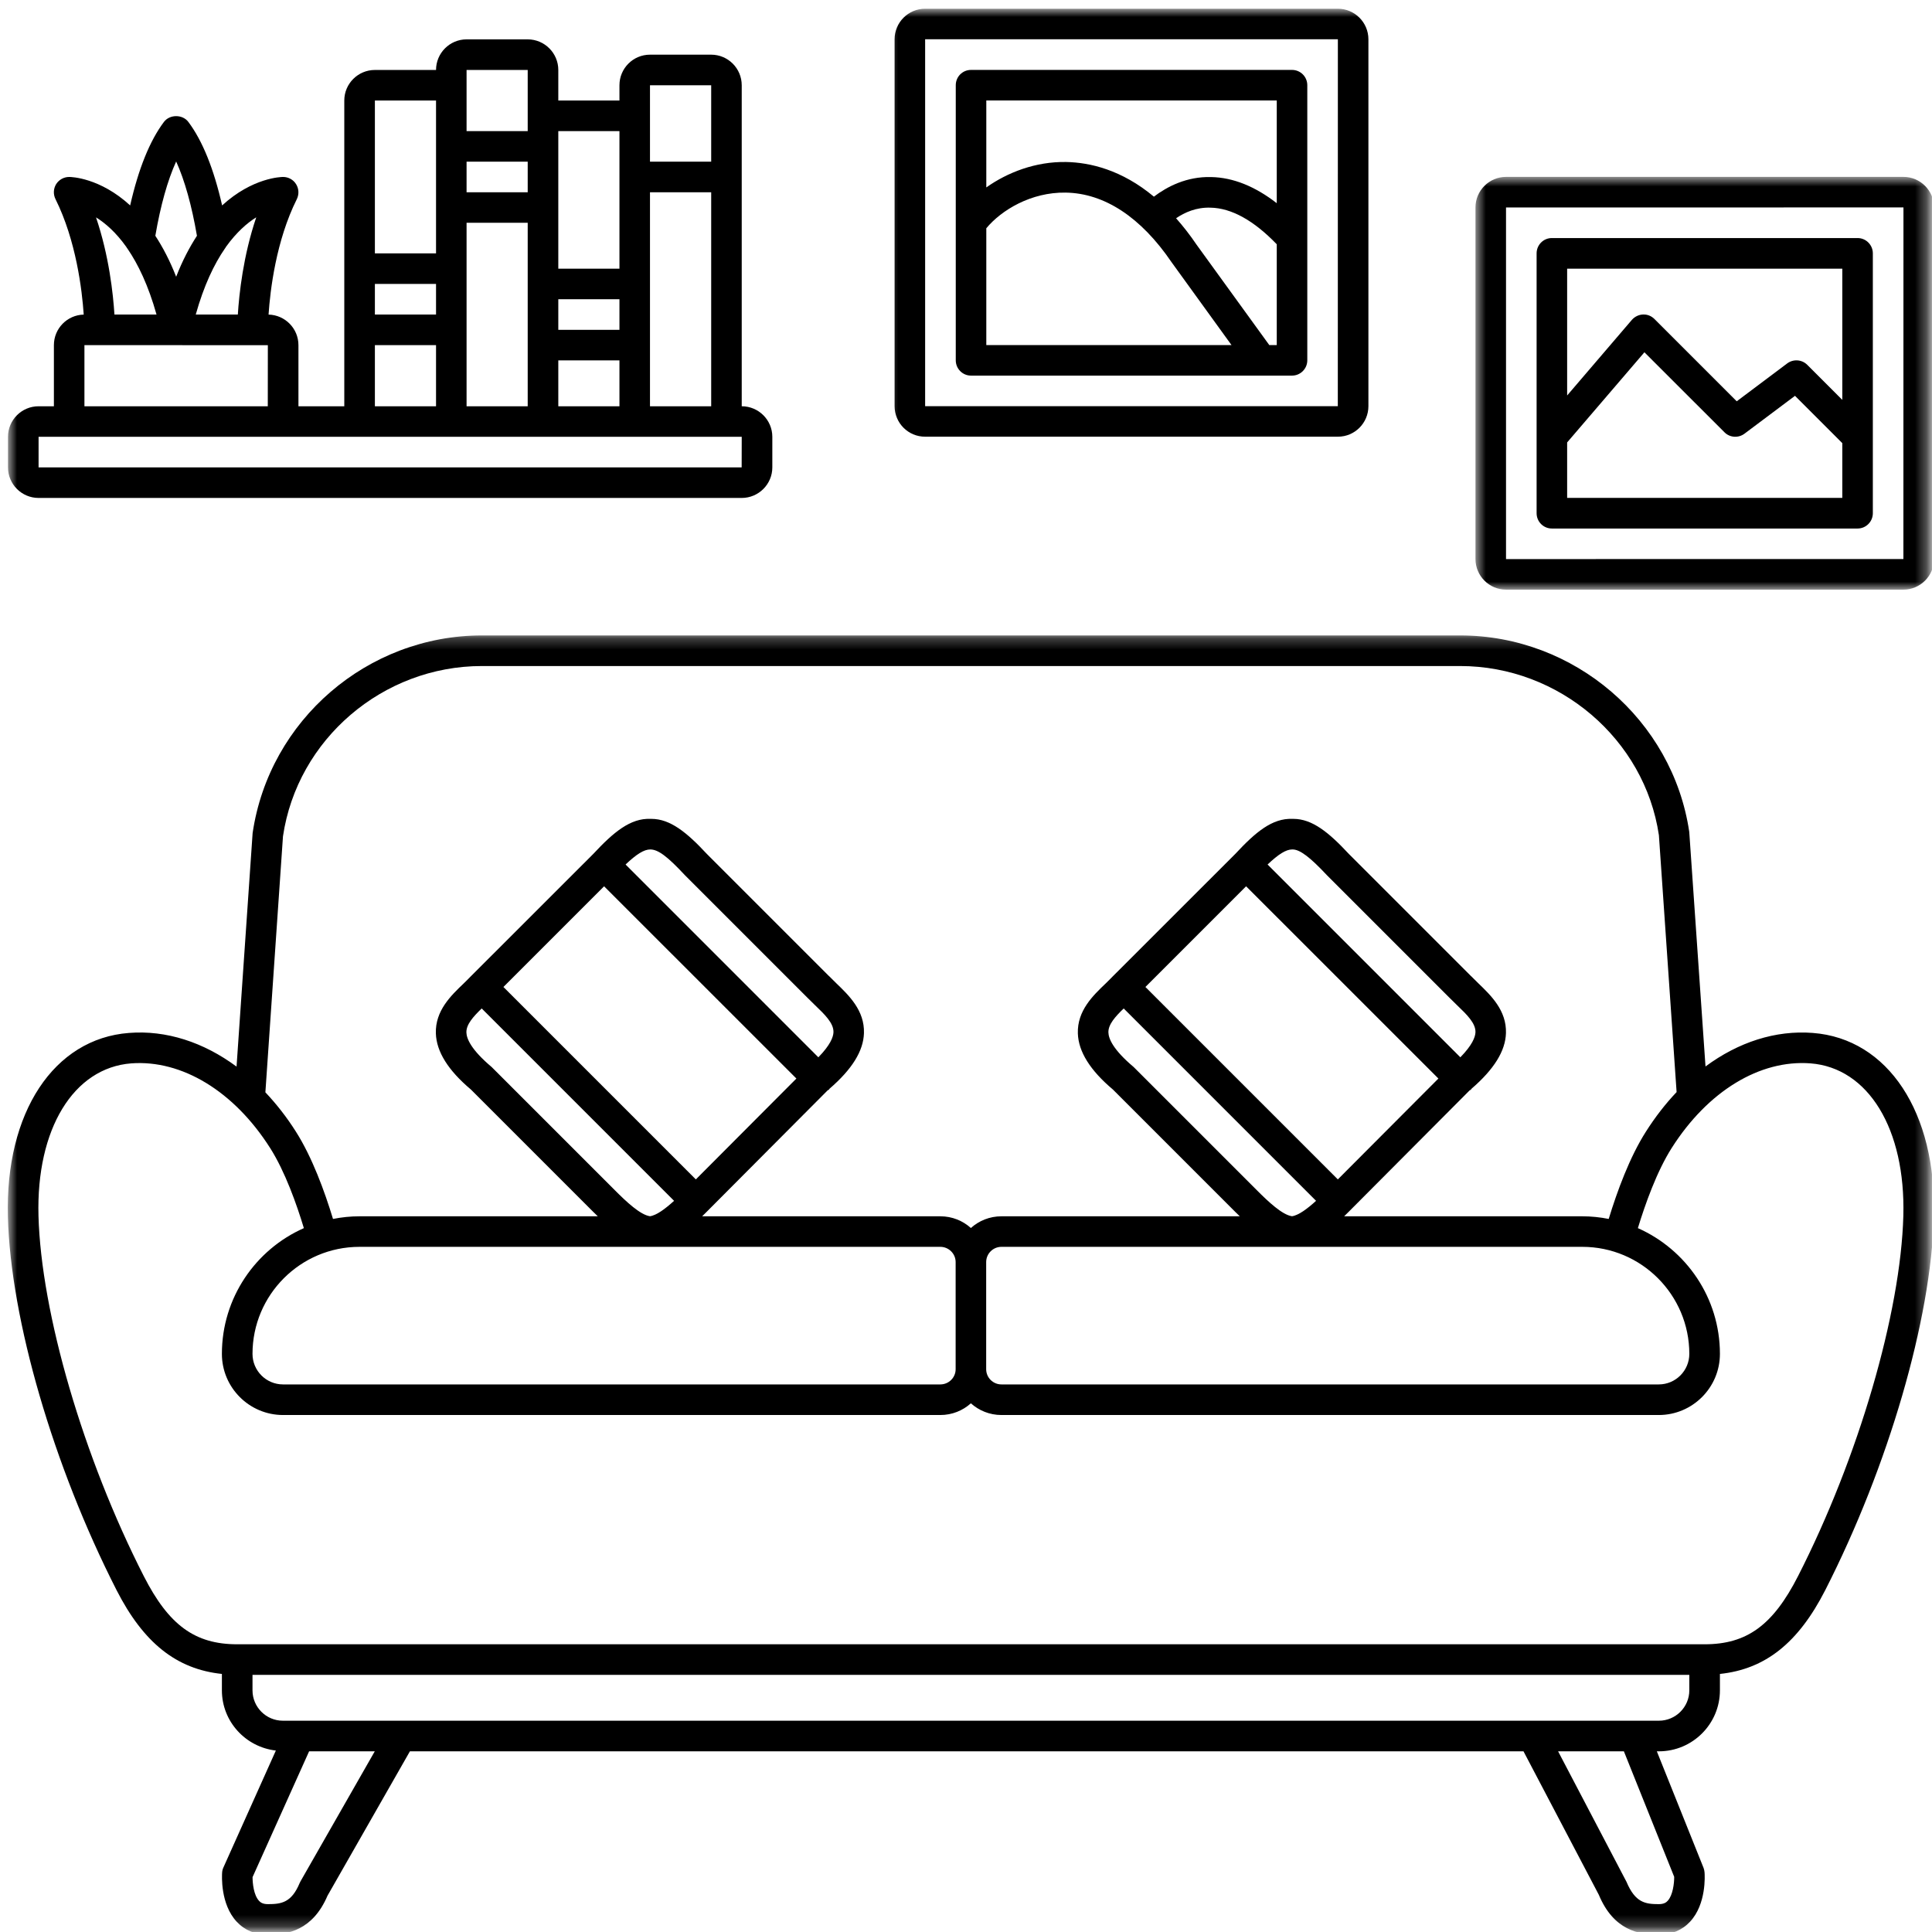 <svg width="171" height="171" viewBox="0 0 171 171" fill="none" xmlns="http://www.w3.org/2000/svg">
<mask id="mask0_4432_47476" style="mask-type:luminance" maskUnits="userSpaceOnUse" x="0" y="2" width="69" height="43">
<path d="M0.688 2.336H69V45.003H0.688V2.336Z" fill="white" style="fill:white;fill-opacity:1;"/>
</mask>
<g mask="url(#mask0_4432_47476)">
<path d="M3.415 38.661H65.65L65.644 41.37H3.415V38.661ZM7.473 35.953V30.547L23.707 30.552L23.702 35.958H7.483C7.478 35.958 7.478 35.953 7.473 35.953ZM11.176 21.849C11.207 21.901 11.238 21.958 11.28 22.005C12.217 23.375 13.129 25.255 13.853 27.838H10.129C10.014 26.021 9.655 22.646 8.499 19.24C9.316 19.745 10.259 20.562 11.176 21.849ZM15.592 14.292C16.348 15.963 16.973 18.193 17.431 20.87C16.78 21.875 16.15 23.057 15.592 24.495C15.03 23.057 14.405 21.875 13.749 20.87C14.207 18.193 14.832 15.963 15.592 14.292ZM22.681 19.234C21.525 22.641 21.165 26.021 21.051 27.838H17.327C18.051 25.255 18.957 23.375 19.9 22.005C19.941 21.958 19.973 21.901 20.004 21.844C20.926 20.562 21.863 19.745 22.681 19.234ZM33.181 30.547H38.593V35.958H33.181V30.547ZM38.593 8.896V22.427H33.181V8.896H38.593ZM46.707 6.193V11.604H41.296V6.193H46.707ZM54.827 11.604V23.781H49.415V11.604H54.827ZM62.947 7.547V14.307H57.53V7.547H62.947ZM46.707 17.016H41.296V14.307H46.707V17.016ZM54.827 29.193H49.415V26.484H54.827V29.193ZM33.181 25.13H38.593V27.838H33.181V25.13ZM41.296 35.958V19.719H46.707V35.958H41.296ZM49.415 35.958V31.896H54.827V35.958H49.415ZM57.53 35.958V17.016H62.947V35.958H57.53ZM3.415 44.073H65.65C67.139 44.073 68.358 42.859 68.358 41.37V38.661C68.358 37.172 67.139 35.958 65.65 35.958V7.547C65.65 6.052 64.436 4.839 62.947 4.839H57.53C56.035 4.839 54.827 6.052 54.827 7.547V8.896H49.415V6.193C49.415 4.703 48.202 3.484 46.707 3.484H41.296C39.801 3.484 38.593 4.703 38.593 6.193H33.181C31.686 6.193 30.473 7.406 30.473 8.896V35.958H26.415V35.953V30.552C26.415 29.073 25.233 27.88 23.77 27.844C23.915 25.677 24.436 21.287 26.275 17.62C26.478 17.198 26.457 16.703 26.207 16.302C25.968 15.906 25.525 15.662 25.061 15.662C24.879 15.662 22.348 15.719 19.66 18.182C18.926 14.953 17.926 12.463 16.671 10.792C16.16 10.109 15.02 10.109 14.509 10.792C13.249 12.469 12.254 14.953 11.52 18.182C8.837 15.719 6.301 15.662 6.124 15.662C5.65 15.662 5.217 15.906 4.967 16.302C4.723 16.703 4.702 17.198 4.91 17.62C6.738 21.287 7.264 25.677 7.41 27.844C5.947 27.88 4.77 29.073 4.77 30.552V35.953V35.958H3.415C1.921 35.958 0.707 37.172 0.707 38.661V41.37C0.707 42.859 1.921 44.073 3.415 44.073Z" fill="black" style="fill:black;fill-opacity:1;"/>
</g>
<mask id="mask1_4432_47476" style="mask-type:luminance" maskUnits="userSpaceOnUse" x="130" y="15" width="41" height="38">
<path d="M130.574 15.656H170.689V52.188H130.574V15.656Z" fill="white" style="fill:white;fill-opacity:1;"/>
</mask>
<g mask="url(#mask1_4432_47476)">
<path d="M168.469 49.479L133.297 49.484V18.365L168.474 18.359L168.469 49.479ZM168.474 15.656H133.297C131.807 15.656 130.594 16.87 130.594 18.359V49.484C130.594 50.969 131.807 52.188 133.297 52.188H168.474C169.964 52.188 171.177 50.969 171.177 49.484V18.359C171.177 16.87 169.964 15.656 168.474 15.656Z" fill="black" style="fill:black;fill-opacity:1;"/>
</g>
<path d="M163.061 23.779V35.393L159.957 32.289C159.483 31.815 158.728 31.763 158.186 32.164L153.717 35.518L146.431 28.232C146.16 27.966 145.811 27.82 145.421 27.836C145.046 27.852 144.691 28.023 144.441 28.305L138.707 35.003V23.779H163.061ZM138.707 44.07V39.159L145.546 31.18L152.634 38.263C153.103 38.737 153.863 38.789 154.4 38.388L158.874 35.034L163.061 39.221V44.07H138.707ZM137.353 46.779H164.415C165.16 46.779 165.764 46.169 165.764 45.425V22.424C165.764 21.68 165.16 21.07 164.415 21.07H137.353C136.603 21.07 136.004 21.68 136.004 22.424V45.425C136.004 46.169 136.603 46.779 137.353 46.779Z" fill="black" style="fill:black;fill-opacity:1;"/>
<mask id="mask2_4432_47476" style="mask-type:luminance" maskUnits="userSpaceOnUse" x="78" y="0" width="45" height="40">
<path d="M78.332 0.773H122.332V39.664H78.332V0.773Z" fill="white" style="fill:white;fill-opacity:1;"/>
</mask>
<g mask="url(#mask2_4432_47476)">
<path d="M81.883 3.477H118.414L118.409 35.95H81.883V3.477ZM81.883 38.654H118.414C119.904 38.654 121.117 37.44 121.117 35.95V3.477C121.117 1.987 119.904 0.773 118.414 0.773H81.883C80.388 0.773 79.18 1.987 79.18 3.477V35.95C79.18 37.44 80.388 38.654 81.883 38.654Z" fill="black" style="fill:black;fill-opacity:1;"/>
</g>
<path d="M112.344 30.542L105.911 21.662C105.312 20.776 104.708 20.01 104.094 19.318C104.849 18.802 105.875 18.338 107.141 18.38C109.005 18.417 110.974 19.516 113.005 21.62V30.542H112.344ZM87.297 20.203C88.635 18.594 91.26 17 94.318 17.047C97.75 17.099 100.984 19.224 103.698 23.213L109 30.542H87.297V20.203ZM113.005 8.891V17.984C111.083 16.495 109.141 15.708 107.203 15.672C105.026 15.609 103.292 16.526 102.13 17.406C99.271 15.021 96.469 14.38 94.359 14.338C91.646 14.292 89.167 15.266 87.297 16.588V8.891H113.005ZM114.354 6.188H85.943C85.193 6.188 84.594 6.792 84.594 7.542V31.891C84.594 32.635 85.193 33.245 85.943 33.245H114.354C115.104 33.245 115.708 32.635 115.708 31.891V7.542C115.708 6.792 115.104 6.188 114.354 6.188Z" fill="black" style="fill:black;fill-opacity:1;"/>
<mask id="mask3_4432_47476" style="mask-type:luminance" maskUnits="userSpaceOnUse" x="0" y="56" width="171" height="115">
<path d="M0.688 56.242H170.688V170.773H0.688V56.242Z" fill="white" style="fill:white;fill-opacity:1;"/>
</mask>
<g mask="url(#mask3_4432_47476)">
<path d="M159.14 139.508C156.927 143.846 154.609 145.534 150.875 145.534H20.994C17.255 145.534 14.942 143.846 12.729 139.508C7.385 129.034 3.64 116.221 3.406 107.617C3.197 99.93 6.505 94.508 11.624 94.117C16.099 93.789 20.713 96.581 23.911 101.612C25.234 103.695 26.265 106.612 26.895 108.701C22.625 110.591 19.64 114.867 19.64 119.831C19.64 122.815 22.067 125.242 25.052 125.242H83.229C84.27 125.242 85.213 124.852 85.932 124.206C86.65 124.852 87.599 125.242 88.635 125.242H146.817C149.802 125.242 152.229 122.815 152.229 119.831C152.229 114.867 149.234 110.591 144.968 108.701C145.604 106.612 146.635 103.695 147.958 101.612C151.156 96.576 155.755 93.779 160.239 94.117C165.364 94.508 168.671 99.93 168.463 107.617C168.229 116.221 164.484 129.034 159.14 139.508ZM146.828 152.299H26.515H26.51H25.036C23.552 152.299 22.349 151.091 22.349 149.612V148.242H149.52V149.612C149.52 151.091 148.312 152.299 146.828 152.299ZM148.182 166.117C148.187 166.69 148.062 167.747 147.609 168.237C147.484 168.378 147.276 168.534 146.817 168.534C145.625 168.534 144.734 168.404 143.958 166.555L137.906 155.008H143.729L148.182 166.117ZM26.599 166.513C26.572 166.56 26.546 166.612 26.526 166.659C25.802 168.404 24.906 168.534 23.713 168.534C23.255 168.534 23.057 168.383 22.927 168.242C22.453 167.732 22.354 166.68 22.354 166.143L27.359 155.008H33.171L26.599 166.513ZM99.458 89.258L116.484 106.284C115.729 106.971 114.947 107.565 114.354 107.648C113.494 107.529 112.25 106.357 111.244 105.346L100.338 94.44C98.52 92.909 98.119 91.93 98.104 91.383C98.083 90.669 98.718 89.977 99.458 89.258ZM110.291 78.445L127.312 95.461L118.411 104.388L101.38 87.357L110.291 78.445ZM129.255 93.581L112.192 76.518C113.156 75.602 113.828 75.185 114.364 75.185C114.38 75.185 114.395 75.185 114.411 75.185C115.046 75.185 115.947 75.862 117.447 77.466L128.26 88.279C128.484 88.508 128.718 88.737 128.963 88.971C129.812 89.784 130.614 90.555 130.593 91.357C130.578 91.794 130.307 92.503 129.255 93.581ZM87.286 111.706C87.286 110.966 87.89 110.357 88.635 110.357H114.333C114.338 110.357 114.343 110.357 114.354 110.357C114.364 110.357 114.369 110.357 114.38 110.357H140.052C145.27 110.357 149.52 114.607 149.52 119.831C149.52 121.32 148.307 122.534 146.817 122.534H88.635C87.89 122.534 87.286 121.93 87.286 121.19V111.706ZM42.635 89.258L59.661 106.284C58.906 106.971 58.124 107.565 57.531 107.648C56.671 107.529 55.427 106.357 54.421 105.346L43.515 94.44C41.697 92.909 41.296 91.93 41.281 91.383C41.26 90.669 41.895 89.977 42.635 89.258ZM53.468 78.445L70.489 95.461L61.588 104.388L44.557 87.357L53.468 78.445ZM72.432 93.581L55.369 76.518C56.333 75.602 57.005 75.185 57.546 75.185C57.552 75.185 57.557 75.185 57.567 75.185C58.27 75.19 59.109 75.841 60.624 77.466L71.437 88.279C71.661 88.508 71.895 88.737 72.14 88.971C72.989 89.784 73.791 90.555 73.77 91.357C73.755 91.794 73.484 92.503 72.432 93.581ZM31.817 110.357H57.51C57.515 110.357 57.52 110.357 57.531 110.357C57.541 110.357 57.546 110.357 57.557 110.357H83.229C83.974 110.357 84.583 110.966 84.583 111.706V121.19C84.583 121.93 83.974 122.534 83.229 122.534H25.052C23.557 122.534 22.349 121.32 22.349 119.831C22.349 114.607 26.593 110.357 31.817 110.357ZM42.651 58.95H129.239C138.005 58.95 145.572 65.435 146.828 73.924L148.395 96.659C147.411 97.695 146.5 98.867 145.677 100.164C144.239 102.419 143.14 105.419 142.385 107.888C141.63 107.737 140.848 107.654 140.052 107.654H118.968C119.104 107.523 119.234 107.393 119.369 107.258L130.072 96.513C130.109 96.482 130.156 96.471 130.197 96.435C130.218 96.414 130.223 96.383 130.244 96.362C132.239 94.638 133.244 93.023 133.291 91.44C133.354 89.435 131.958 88.102 130.838 87.023C130.619 86.81 130.406 86.602 130.208 86.398C130.203 86.393 130.197 86.383 130.182 86.378L119.39 75.586C117.609 73.669 116.14 72.477 114.473 72.477C114.447 72.477 114.416 72.477 114.39 72.477C112.604 72.409 111.135 73.643 109.333 75.581L98.484 86.424C98.291 86.628 98.072 86.836 97.859 87.049C96.729 88.128 95.338 89.461 95.4 91.466C95.453 93.086 96.494 94.742 98.505 96.435L109.322 107.253C109.463 107.388 109.598 107.523 109.734 107.654H88.635C87.599 107.654 86.65 108.044 85.932 108.69C85.213 108.044 84.27 107.654 83.229 107.654H62.145C62.281 107.523 62.411 107.393 62.546 107.258L73.249 96.513C73.286 96.482 73.333 96.471 73.374 96.435C73.395 96.414 73.4 96.383 73.421 96.362C75.416 94.638 76.421 93.023 76.468 91.44C76.531 89.435 75.135 88.102 74.015 87.023C73.796 86.81 73.583 86.602 73.385 86.398C73.38 86.393 73.374 86.383 73.359 86.378L62.567 75.586C60.786 73.669 59.317 72.477 57.651 72.477C57.624 72.477 57.593 72.477 57.567 72.477C55.802 72.409 54.312 73.643 52.51 75.581L41.661 86.424C41.468 86.628 41.249 86.836 41.036 87.049C39.906 88.128 38.515 89.461 38.578 91.466C38.63 93.086 39.671 94.742 41.682 96.435L52.499 107.253C52.64 107.388 52.776 107.523 52.911 107.654H31.817C31.015 107.654 30.239 107.737 29.474 107.888C28.724 105.419 27.625 102.419 26.192 100.164C25.375 98.872 24.463 97.711 23.489 96.68L25.046 74.023C26.312 65.435 33.88 58.95 42.651 58.95ZM160.447 91.424C157.151 91.169 153.864 92.237 150.953 94.393L149.515 73.633C148.057 63.721 139.338 56.242 129.239 56.242H42.651C32.546 56.242 23.828 63.721 22.359 73.737L20.937 94.404C18.015 92.242 14.713 91.164 11.416 91.424C4.76 91.93 0.453 98.466 0.697 107.69C0.942 116.794 4.723 129.768 10.317 140.742C12.703 145.414 15.624 147.737 19.64 148.159V149.612C19.64 152.372 21.739 154.633 24.416 154.94L19.781 165.273C19.713 165.419 19.671 165.57 19.661 165.727C19.64 166.008 19.5 168.523 20.942 170.081C21.645 170.841 22.604 171.242 23.713 171.242C25.484 171.242 27.677 170.846 28.989 167.784L36.281 155.008H134.843L141.51 167.706C142.817 170.841 145.036 171.242 146.817 171.242C147.932 171.242 148.89 170.841 149.593 170.081C151.036 168.523 150.89 166.008 150.869 165.727C150.859 165.591 150.828 165.456 150.781 165.326L146.645 155.008H146.828C149.807 155.008 152.229 152.586 152.229 149.612V148.159C156.244 147.737 159.166 145.414 161.552 140.742C167.145 129.768 170.921 116.794 171.166 107.69C171.416 98.466 167.109 91.93 160.447 91.424Z" fill="black" style="fill:black;fill-opacity:1;"/>
</g>
</svg>
